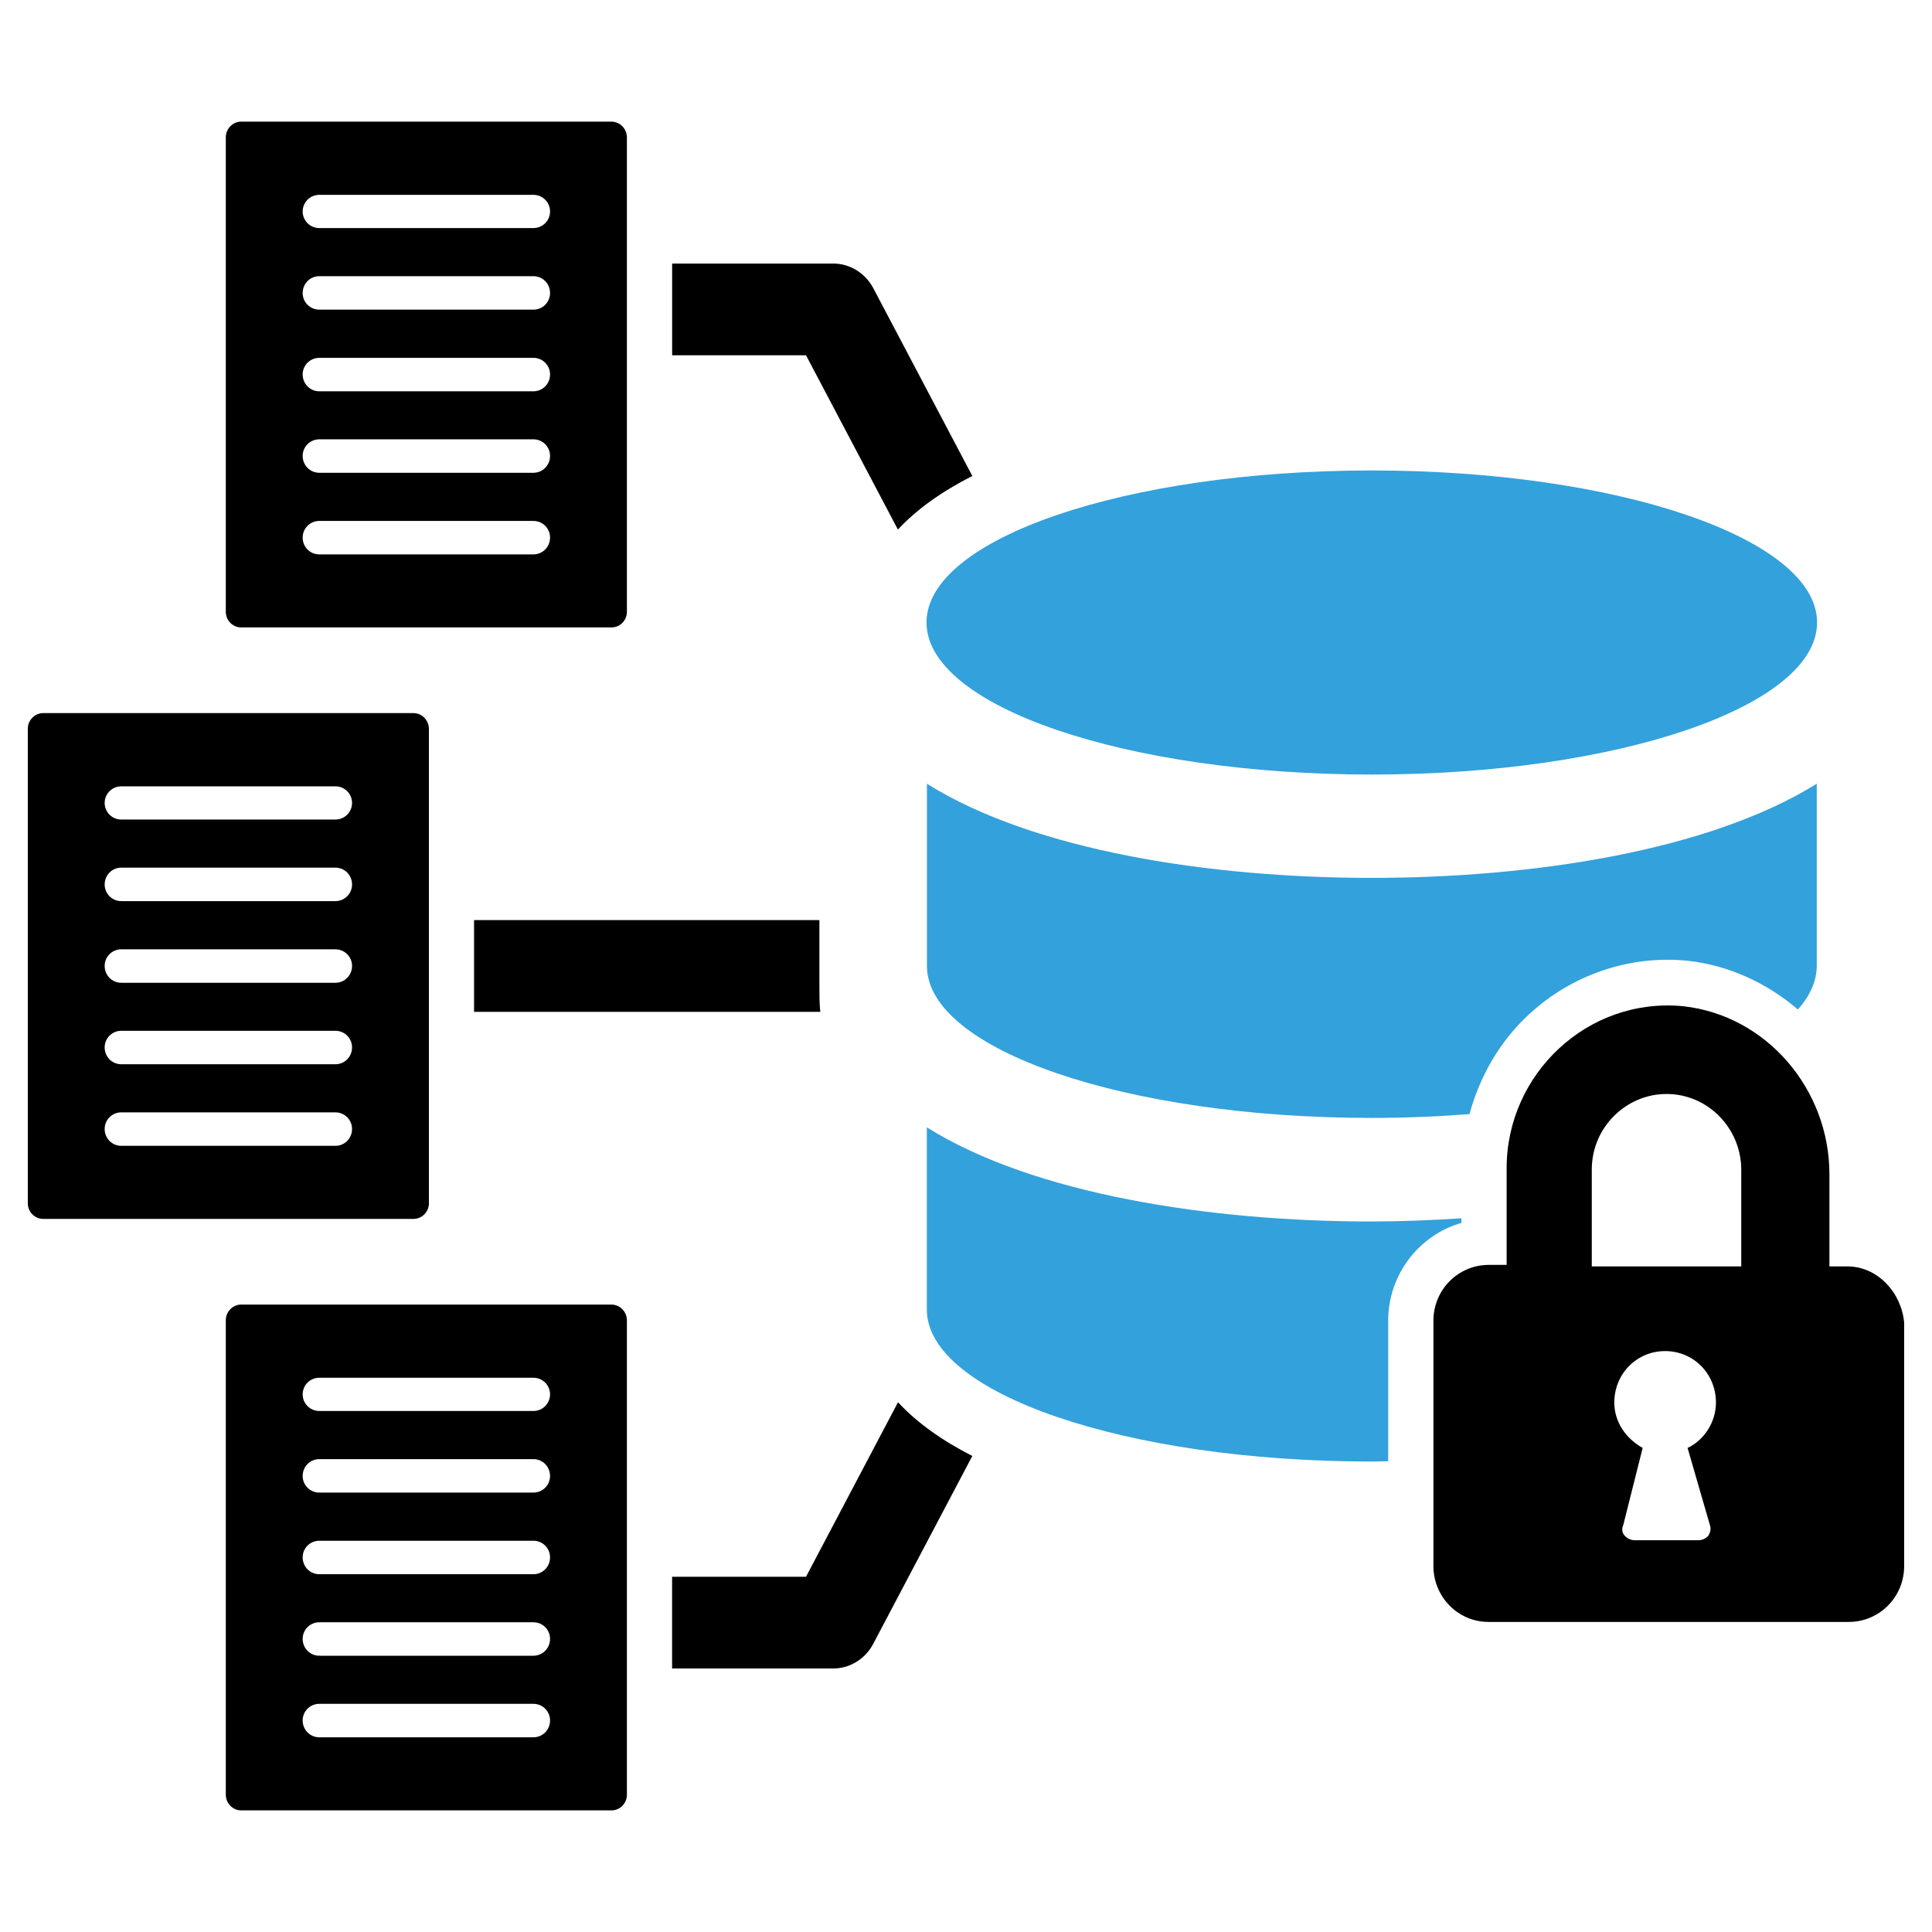 <svg xmlns="http://www.w3.org/2000/svg" xmlns:xlink="http://www.w3.org/1999/xlink" id="Layer_1" x="0px" y="0px" width="41px" height="41px" viewBox="0 0 41 41" style="enable-background:new 0 0 41 41;" xml:space="preserve"><style type="text/css">	.st0{fill:#33A1DB;}	.st1{fill:none;}</style><g>	<path d="M17.408,21.474c-0.019-0.176-0.019-0.351-0.019-0.526v-1.422h-7.329v1.947H17.408z"></path>	<path d="M19.057,29.758l-1.952,3.703h-2.842v1.947h3.419c0.346,0,0.673-0.195,0.846-0.517l2.106-3.993  C19.995,30.572,19.46,30.193,19.057,29.758"></path>	<path d="M20.634,10.101l-2.105-3.992c-0.173-0.321-0.5-0.516-0.847-0.516h-3.418V7.54h2.841l1.95,3.698  C19.458,10.804,19.994,10.426,20.634,10.101"></path>	<path class="st0" d="M31.013,25.952v-0.098c-0.641,0.041-1.282,0.068-1.911,0.068c-3.385,0-7.152-0.568-9.433-1.998v3.867  c0,1.777,4.219,3.225,9.433,3.225c0.121,0,0.237-0.004,0.357-0.006v-2.978C29.459,27.044,30.117,26.209,31.013,25.952"></path>	<path class="st0" d="M35.806,20.388c0.889,0.096,1.694,0.477,2.349,1.035c0.257-0.293,0.399-0.603,0.399-0.925v-3.866  c-2.299,1.43-6.047,1.998-9.45,1.998c-3.386,0-7.152-0.568-9.433-1.998v3.866c0,1.778,4.219,3.226,9.433,3.226  c0.717,0,1.412-0.029,2.081-0.081c0.218-0.803,0.642-1.545,1.265-2.119C33.359,20.684,34.581,20.267,35.806,20.388"></path>	<path class="st0" d="M29.111,16.437c5.22,0,9.45-1.445,9.45-3.227s-4.231-3.226-9.45-3.226c-5.219,0-9.449,1.444-9.449,3.226  S23.892,16.437,29.111,16.437"></path>	<path d="M13.304,2.914v10.069c0,0.184-0.147,0.332-0.328,0.332H5.12c-0.181,0-0.328-0.148-0.328-0.332V2.914  c0-0.093,0.037-0.176,0.097-0.235C4.948,2.618,5.029,2.581,5.12,2.581h0.001h7.853h0.001c0.136,0,0.252,0.084,0.302,0.203  C13.294,2.824,13.304,2.868,13.304,2.914 M11.673,7.946c0-0.194-0.157-0.352-0.353-0.352H6.776c-0.196,0-0.353,0.158-0.353,0.352  c0,0.2,0.157,0.358,0.353,0.358h4.544C11.516,8.304,11.673,8.146,11.673,7.946 M11.673,9.675c0-0.194-0.157-0.352-0.353-0.352  H6.776c-0.196,0-0.353,0.158-0.353,0.352c0,0.2,0.157,0.358,0.353,0.358h4.544C11.516,10.033,11.673,9.875,11.673,9.675   M11.673,11.408c0-0.195-0.157-0.353-0.353-0.353H6.776c-0.196,0-0.353,0.158-0.353,0.353c0,0.199,0.157,0.357,0.353,0.357h4.544  C11.516,11.765,11.673,11.606,11.673,11.408 M11.673,6.219c0-0.2-0.157-0.358-0.353-0.358H6.776c-0.196,0-0.353,0.158-0.353,0.358  c0,0.194,0.157,0.352,0.353,0.352h4.544C11.516,6.572,11.673,6.413,11.673,6.219 M11.673,4.487c0-0.194-0.157-0.352-0.353-0.352  H6.776c-0.196,0-0.353,0.158-0.353,0.352c0,0.195,0.157,0.353,0.353,0.353h4.544C11.516,4.84,11.673,4.682,11.673,4.487"></path>	<path d="M9.102,15.466v10.069c0,0.184-0.147,0.332-0.328,0.332H0.918c-0.181,0-0.328-0.148-0.328-0.332V15.466  c0-0.093,0.037-0.176,0.097-0.235c0.059-0.061,0.141-0.098,0.231-0.098h0.001h7.853h0.001c0.136,0,0.252,0.084,0.302,0.203  C9.092,15.376,9.102,15.419,9.102,15.466 M7.471,20.498c0-0.194-0.157-0.352-0.353-0.352H2.574c-0.196,0-0.353,0.158-0.353,0.352  c0,0.2,0.157,0.358,0.353,0.358h4.544C7.314,20.856,7.471,20.697,7.471,20.498 M7.471,22.227c0-0.194-0.157-0.352-0.353-0.352  H2.574c-0.196,0-0.353,0.158-0.353,0.352c0,0.2,0.157,0.358,0.353,0.358h4.544C7.314,22.585,7.471,22.427,7.471,22.227   M7.471,23.959c0-0.195-0.157-0.353-0.353-0.353H2.574c-0.196,0-0.353,0.158-0.353,0.353c0,0.199,0.157,0.357,0.353,0.357h4.544  C7.314,24.316,7.471,24.158,7.471,23.959 M7.471,18.771c0-0.2-0.157-0.358-0.353-0.358H2.574c-0.196,0-0.353,0.158-0.353,0.358  c0,0.194,0.157,0.352,0.353,0.352h4.544C7.314,19.123,7.471,18.965,7.471,18.771 M7.471,17.039c0-0.194-0.157-0.352-0.353-0.352  H2.574c-0.196,0-0.353,0.158-0.353,0.352c0,0.195,0.157,0.353,0.353,0.353h4.544C7.314,17.392,7.471,17.234,7.471,17.039"></path>	<path d="M39.204,26.875h-0.381v-1.958c0-1.798-1.332-3.371-3.108-3.564c-2.03-0.193-3.742,1.445-3.742,3.436v2.054h-0.381  c-0.634,0-1.173,0.514-1.173,1.188v5.201c0,0.642,0.507,1.188,1.173,1.188h7.644c0.634,0,1.173-0.514,1.173-1.188v-5.169  C40.347,27.421,39.839,26.875,39.204,26.875 M36.287,32.365c0.032,0.096,0,0.16-0.032,0.225c-0.063,0.064-0.127,0.096-0.222,0.096  h-1.332c-0.095,0-0.159-0.032-0.222-0.096c-0.063-0.065-0.063-0.161-0.031-0.225l0.412-1.638c-0.349-0.193-0.602-0.546-0.602-0.963  c0-0.61,0.476-1.092,1.078-1.092c0.603,0,1.079,0.481,1.079,1.092c0,0.417-0.253,0.802-0.602,0.963L36.287,32.365z M36.984,26.875  H33.78v-2.054c0-0.899,0.73-1.605,1.586-1.605c0.888,0,1.586,0.739,1.586,1.605v2.054H36.984z"></path>	<path d="M13.304,28.018v10.069c0,0.184-0.147,0.332-0.328,0.332H5.12c-0.181,0-0.328-0.148-0.328-0.332V28.018  c0-0.093,0.037-0.176,0.097-0.235c0.059-0.061,0.141-0.098,0.231-0.098h0.001h7.853h0.001c0.136,0,0.252,0.084,0.302,0.203  C13.294,27.928,13.304,27.971,13.304,28.018 M11.673,33.049c0-0.194-0.157-0.352-0.353-0.352H6.776  c-0.196,0-0.353,0.158-0.353,0.352c0,0.2,0.157,0.358,0.353,0.358h4.544C11.516,33.407,11.673,33.249,11.673,33.049 M11.673,34.779  c0-0.194-0.157-0.352-0.353-0.352H6.776c-0.196,0-0.353,0.158-0.353,0.352c0,0.2,0.157,0.358,0.353,0.358h4.544  C11.516,35.137,11.673,34.978,11.673,34.779 M11.673,36.511c0-0.195-0.157-0.353-0.353-0.353H6.776  c-0.196,0-0.353,0.158-0.353,0.353c0,0.199,0.157,0.357,0.353,0.357h4.544C11.516,36.868,11.673,36.71,11.673,36.511   M11.673,31.323c0-0.2-0.157-0.358-0.353-0.358H6.776c-0.196,0-0.353,0.158-0.353,0.358c0,0.194,0.157,0.352,0.353,0.352h4.544  C11.516,31.675,11.673,31.517,11.673,31.323 M11.673,29.59c0-0.194-0.157-0.352-0.353-0.352H6.776  c-0.196,0-0.353,0.158-0.353,0.352c0,0.195,0.157,0.353,0.353,0.353h4.544C11.516,29.944,11.673,29.785,11.673,29.59"></path></g><rect class="st1" width="41" height="41"></rect></svg>